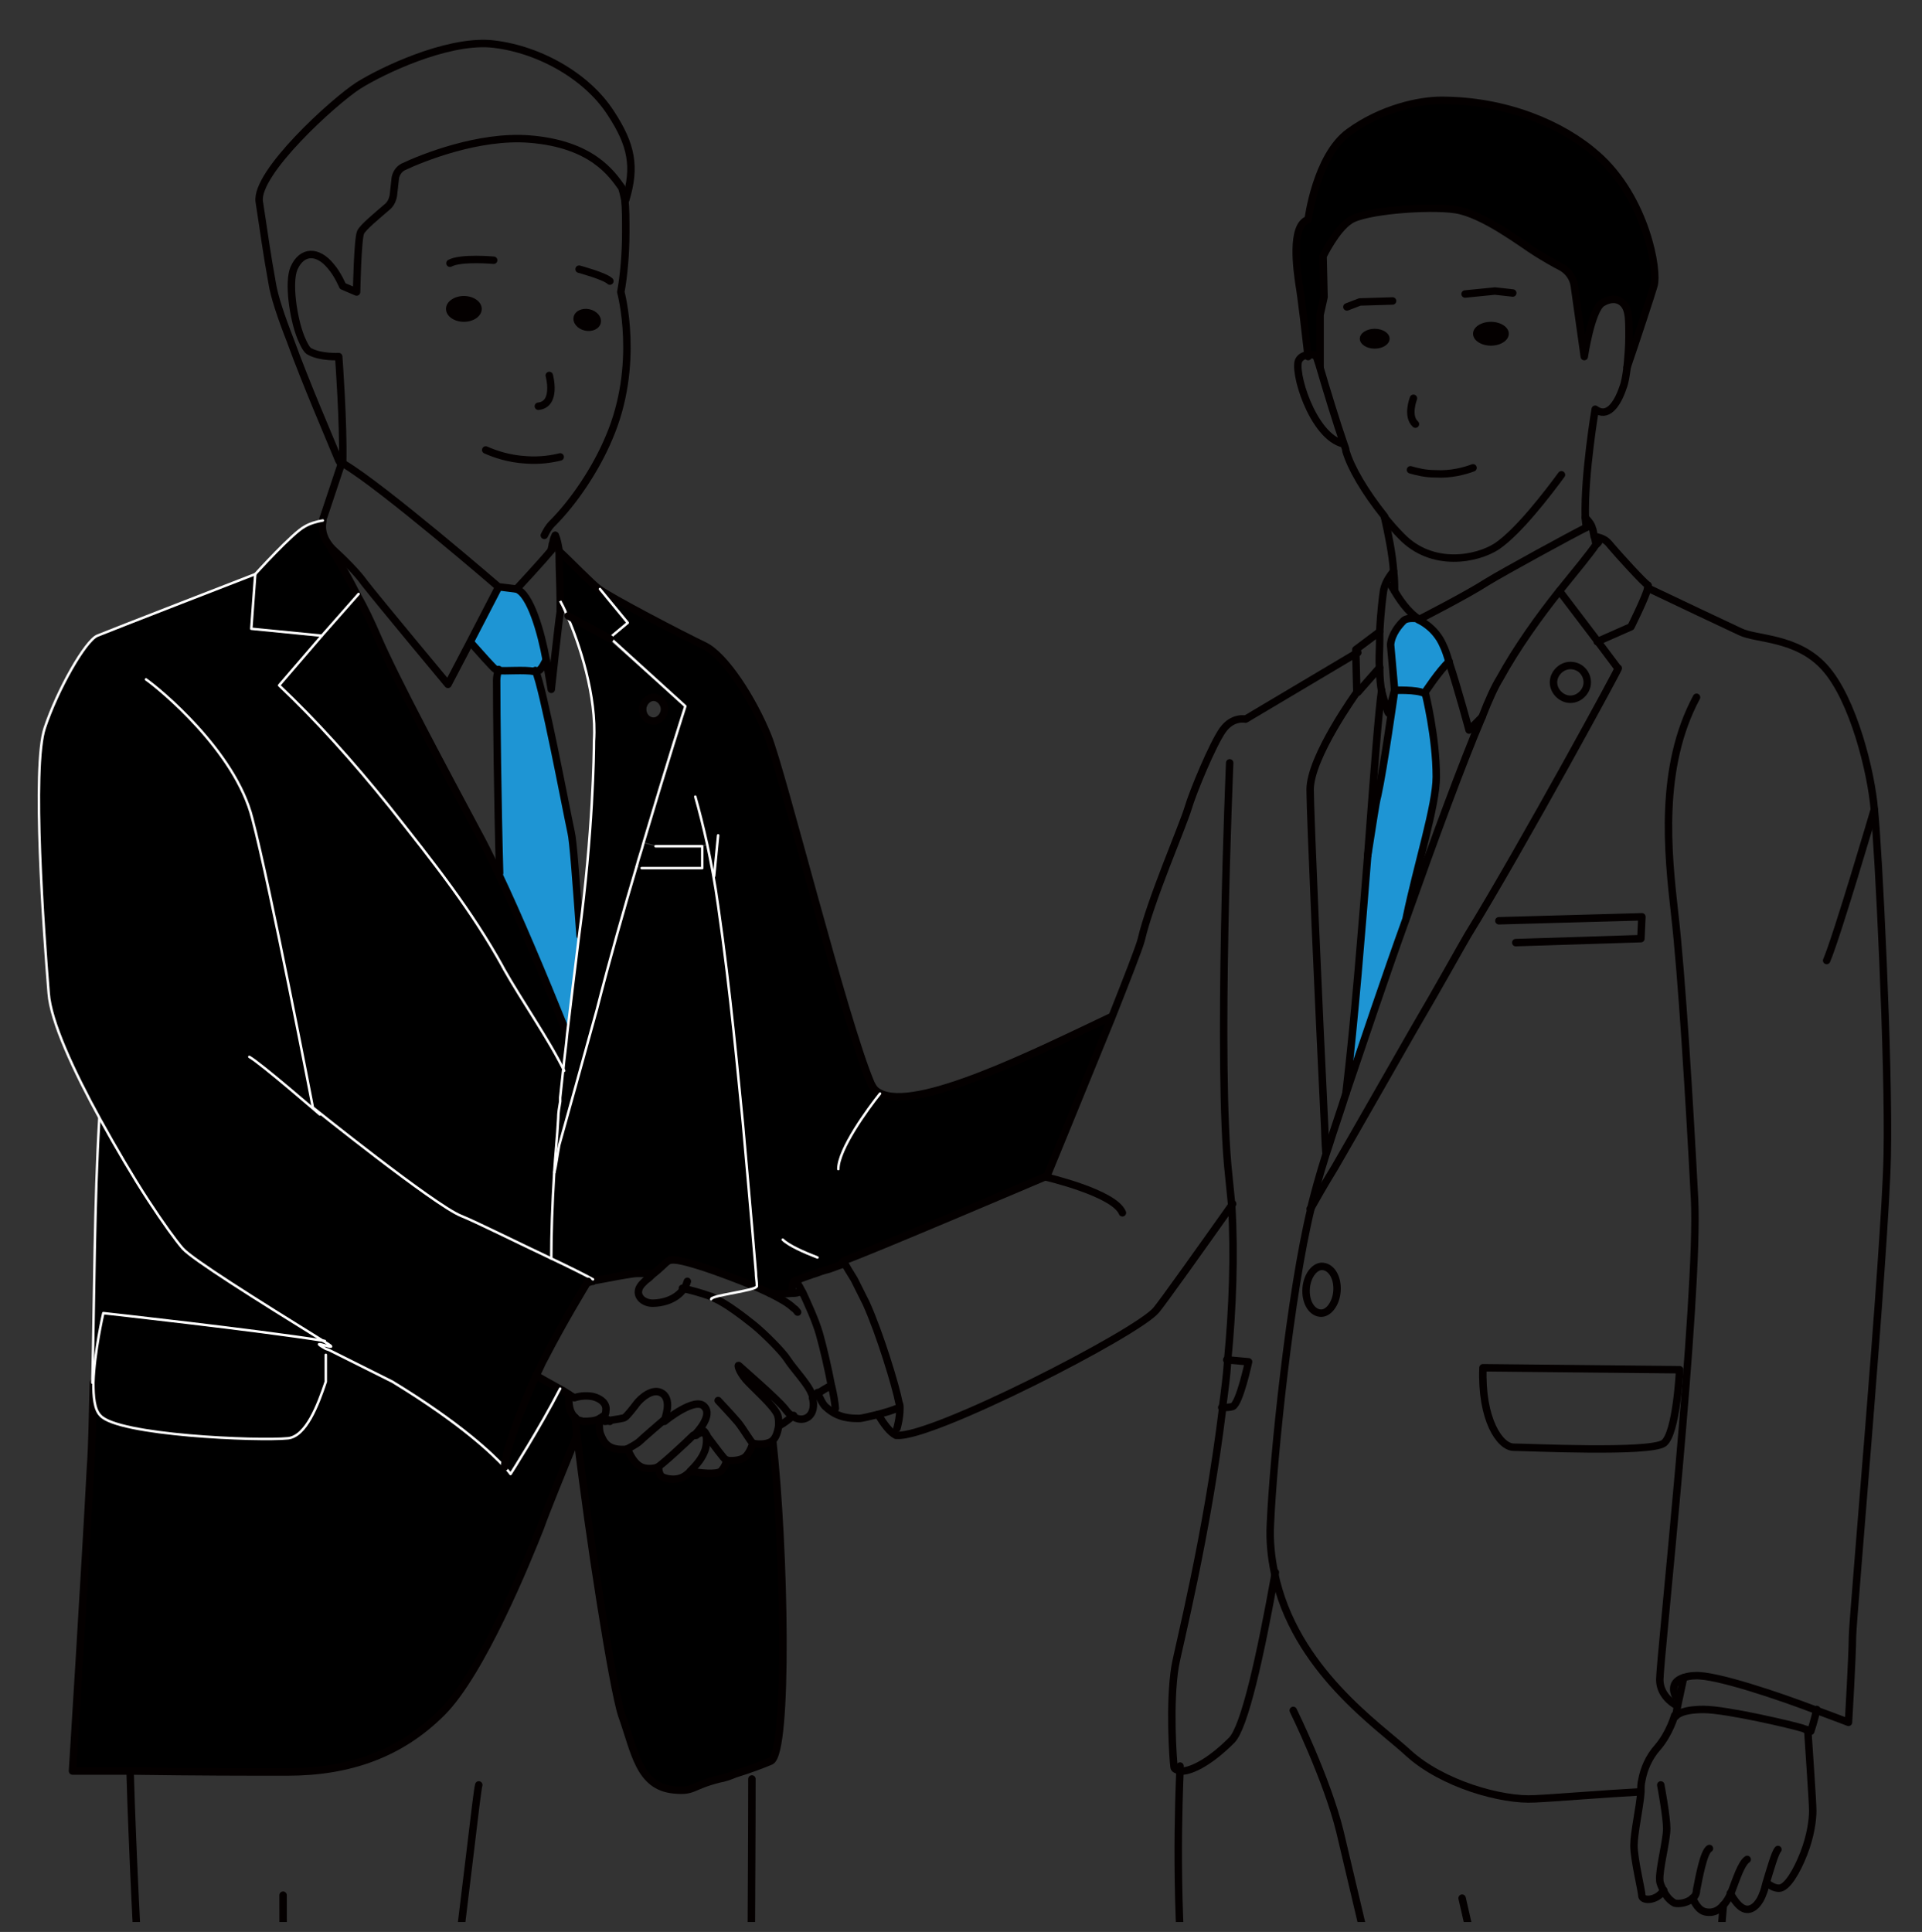 <?xml version="1.0" encoding="utf-8"?>
<!-- Generator: Adobe Illustrator 26.5.1, SVG Export Plug-In . SVG Version: 6.00 Build 0)  -->
<svg version="1.1" id="レイヤー_1" xmlns="http://www.w3.org/2000/svg" xmlns:xlink="http://www.w3.org/1999/xlink" x="0px"
	 y="0px" viewBox="0 0 193.5 194.5" style="enable-background:new 0 0 193.5 194.5;" xml:space="preserve">
<rect x="0" y="0" width="193.5" height="194.5" fill="#333333" stroke="none"/>
<style type="text/css">
	.st0{clip-path:url(#SVGID_00000132794218617890727470000009922219137616050622_);}
	.st1{fill:#1E95D4;}
	.st2{fill:none;stroke:#040000;stroke-width:0.75;stroke-linecap:round;stroke-linejoin:round;stroke-miterlimit:10;}
	.st3{fill:none;stroke:#FFFFFF;stroke-width:0.25;stroke-linecap:round;stroke-linejoin:round;stroke-miterlimit:10;}
	.st4{fill:none;stroke:#FFFFFF;stroke-width:0.25;stroke-miterlimit:10;}
	.st5{fill:#040000;}
</style>
<g>
	<defs>
		<rect id="SVGID_1_" x="2.3" y="3.3" width="190.2" height="190.2"/>
	</defs>
	<clipPath id="SVGID_00000025435822558486234220000003899885751704827536_">
		<use xlink:href="#SVGID_1_"  style="overflow:visible;"/>
	</clipPath>
	<g style="clip-path:url(#SVGID_00000025435822558486234220000003899885751704827536_);">
		<g id="XMLID_00000064320231085272151740000002866789897014720649_">
			<g>
				<path class="st1" d="M141.3,62.5c0.4-0.4,1.5-0.2,1.5-0.2s1.7,0.7,2.5,2.6c0.2,0.4,0.4,1,0.6,1.7c-1,1-2.5,3.2-2.5,3.2
					c-0.9-0.4-3-0.3-3-0.3l0-0.1l-0.4-4.5C140.1,63.8,140.9,62.9,141.3,62.5z"/>
				<path class="st1" d="M140.4,69.6c0,0,2.2-0.1,3,0.3c0,0,1.1,4.3,1.1,8.4c0,2.9-1.9,8.8-3,14.1c-2.2,6.1-4.3,12.4-6.1,17.7
					c0.9-7.6,1.6-16.5,2.2-24c0,0,0,0,0,0c0.5-3.1,0.8-5.3,1-6C139.3,77.4,140.4,69.6,140.4,69.6z"/>
				<path d="M166.6,28.8c-0.1,0.4-2,6-2.7,8.2c0.1-1,0.2-2.2,0.2-3.2c0-1,0-1.8-0.1-2.3c-0.2-1.3-1.3-1.9-2.6-1.1
					c-1.1,0.7-1.8,5.4-1.8,5.4l-1-7.1c-0.1-0.8-0.6-1.5-1.3-1.9c-0.8-0.4-1.8-1-2.6-1.5c-1.3-0.8-5.3-3.9-8.1-4.3
					c-2.7-0.4-9.2,0.1-10.6,1.1c-1.4,0.9-2.7,3.6-2.7,3.6l0.1,4.1l-0.4,1.8l0,5.2c-0.1-0.3-0.2-0.6-0.3-0.9
					c-0.2-0.1-0.5-0.1-0.9-0.1c-0.2-1.7-0.7-6.1-0.9-7.2c-0.2-1.4-0.8-6,0.9-6.6c0,0,0.8-6.4,4.1-8.8c3.3-2.4,7-3.2,9.3-3.2
					c6.5,0,12.2,2.4,15.7,5.5C165.8,19.9,167,27.3,166.6,28.8z"/>
				<path d="M76.2,129.5C76.2,129.5,76.2,129.6,76.2,129.5c-2-0.7-4.1-1.5-5.4-1.9c-2.5-0.8-3.3-0.9-3.7-0.6
					c-0.3,0.2-0.6,0.6-1.5,1.3c-0.4,0-0.8,0-1.1,0c-0.1,0-0.2,0-0.3,0c-0.6,0-2.6,0.4-4.2,0.7c-0.1,0-0.2,0-0.3,0.1
					c-0.7-0.4-2.3-1.2-4.2-2.1c0-2.6,0.1-5.5,0.3-8.8v0c0.2-0.8,0.3-1.7,0.5-2.8c0,0,3.4-12.2,3.8-13.7c1.3-5.1,2.7-10,4-14.4
					l0.5,0.1h6.1v-2.2l0.5-0.1c0.4,1.9,0.8,4,1.1,6.2c1.3,9,2.1,17.1,2.5,22c0.3,3.4,0.8,8.9,1.3,14.9
					C76.1,128.6,76.2,129,76.2,129.5z"/>
				<path d="M70.7,85.2v2.2h-6.1l-0.5-0.1c0.2-0.8,0.5-1.6,0.7-2.4l1.2,0.3H70.7z"/>
				<path d="M88.6,110.1c3.6,2.1,16.1-4.2,23.3-7.6c-2.8,7-6.5,15.9-6.5,15.9s-18.3,7.8-20.4,8.5c-0.1,0-0.2,0.2-0.3,0.4
					c-0.4,0.1-1,0.4-1.8,0.6c-0.4,0.1-0.8,0.3-1.2,0.4c-0.6,0.2-1.1,0.4-1.4,0.5c-0.2,0.1-0.3,0.1-0.3,0.1c-0.2,0-0.4,0.3-0.3,1.3
					c-1.1,0.1-1.8,0-2.2,0c-0.4-0.2-0.9-0.4-1.3-0.6c0,0,0.1-0.1,0.1-0.1c0-0.5-0.1-0.9-0.1-1.4c-0.5-6-1-11.5-1.3-14.9
					c-0.5-4.9-1.2-13-2.5-22C72,89,71.6,86.9,71.2,85l-0.5,0.1H66l-1.2-0.3c2.4-8.1,4.2-13.7,4.2-13.7l-7.6-6.9l1.8-1.5l-2.8-3.4
					c1.2,0.9,8.5,4.7,10.6,5.7c2.1,1,4.9,5.4,6.4,9.1c1.5,3.7,7.7,28.7,10.4,35C87.9,109.6,88.2,109.9,88.6,110.1z"/>
				<path d="M75.9,145.3c0.2,0.1,1.3,0.2,1.9-0.2c1.1,10.8,1.6,31.3-0.2,32.2c-0.7,0.4-2.1,0.9-3.6,1.3c-0.5,0.2-1.1,0.3-1.6,0.5
					c-2.7,0.7-2.5,1.3-4.5,1.1c-3.6-0.3-4-3.9-5.3-7.5c-0.9-2.6-3.2-18-4.5-28.1c-0.1-0.7-0.2-1.3-0.2-1.9c0.1,0.1,0.1,0.1,0.2,0.2
					c0.1,0.1,0.3,0.1,0.6,0.2c0.5,0,1.2,0,1.7-0.3c-0.1,0.6-0.1,1.3,0.1,1.7c0.3,0.7,0.7,1.6,2.7,1.4c0,0,0.4,1.2,1.2,1.7
					c0.8,0.5,1.9,0.1,1.9,0.1s0,0.8,0.4,1c0.4,0.2,1.6,0.5,2.5-0.3c0.1-0.1,0.3-0.2,0.4-0.4c0.8,0.2,2.7,0.4,3.1,0
					c0.4-0.4,0.6-1.1,0.6-1.1c0.3,0.1,1.4,0.1,1.9-0.3C75.7,146.3,75.9,145.3,75.9,145.3z"/>
				<path class="st1" d="M58.4,94.2C58.4,94.2,58.4,94.2,58.4,94.2c-0.4,3.2-0.8,6.5-1.2,9.9c-2.5-6.2-5-12.1-6.9-16.1
					c-0.2-7.1-0.3-16.2-0.3-19.4c0-0.4,0.1-0.8,0.2-1.1c0.7,0.1,2.7-0.1,3.7,0.1c0.8,1.7,3,13.5,3.6,16.3
					C57.7,84.6,58,88.6,58.4,94.2z"/>
				<path d="M69,71.2c0,0-1.8,5.6-4.2,13.7c-0.2,0.8-0.5,1.5-0.7,2.4c-1.3,4.3-2.6,9.3-4,14.4c-0.4,1.4-3.8,13.7-3.8,13.7
					c-0.2,1-0.4,1.9-0.5,2.8c0.1-1.7,0.3-3.5,0.4-5.4c0,0,0,0,0,0c0-0.6,0.1-1.1,0.2-1.7c0-0.1,0-0.3,0-0.4c0.1-0.9,0.2-1.8,0.3-2.8
					v0c0.1-1.2,0.3-2.5,0.4-3.7c0.4-3.4,0.8-6.7,1.2-9.9c0,0,0,0,0,0c1.4-10.3,1.5-18.5,1.5-19.6c0.3-4.5-1.5-9.9-2.7-12.6l4.2,2.3
					L69,71.2z M66.9,71.4c0-0.7-0.5-1.2-1.1-1.2c-0.6,0-1.1,0.6-1.1,1.2c0,0.7,0.5,1.2,1.1,1.2C66.4,72.7,66.9,72.1,66.9,71.4z"/>
				<path d="M57.1,104.1c-0.1,1.2-0.3,2.5-0.4,3.7c-1.5-3.1-4.3-7.1-6.1-10.3c0-0.1-0.1-0.1-0.1-0.2c-3.1-5.6-6.9-10.4-11.4-16.1
					c-3.7-4.6-7.4-8.7-11.1-12.2l4.3-4.9l3.7-4.2c0.7,1.3,1.4,2.7,2,4.1c1.9,4.4,7,13.8,10.1,19.7c0.5,0.9,1.2,2.4,2.1,4.2
					C52.1,91.9,54.7,97.8,57.1,104.1z"/>
				<path d="M56.3,55.6c1.2,1.1,3.2,3.1,4,3.8l2.8,3.4l-1.8,1.5L57.2,62c-0.3-0.8-0.6-1.3-0.7-1.5c0-1.4-0.1-3.2-0.1-4.4
					C56.3,55.9,56.3,55.7,56.3,55.6z"/>
				<path d="M54,138.5c0,0,1.2,0.7,2.3,1.3c-1.9,3.9-5,8.6-5,8.6s-0.2-0.2-0.6-0.7C50.7,146.9,52.2,142.2,54,138.5L54,138.5z"/>
				<path class="st1" d="M55,66.5c-0.3,0.6-0.7,1.1-1.1,1c-1-0.2-3,0-3.7-0.1c-0.1,0-0.2,0-0.2-0.1c-0.2-0.1-1.7-1.8-2.5-2.7
					l2.9-5.6l1.7,0.3C53.5,59.8,54.5,63.7,55,66.5L55,66.5z"/>
				<path d="M33.5,55.3c0.1,0.1,1.2,2,2.6,4.6L32.4,64l-7.1-0.7l0.5-5.6c0,0,3.8-4.2,5-4.8c0.5-0.3,1.2-0.4,1.8-0.6
					C32.3,53.5,32.7,54.5,33.5,55.3C33.5,55.3,33.5,55.3,33.5,55.3z"/>
				<path d="M59.2,129C59.2,129,59.2,129,59.2,129c-0.3,0.4-2.4,4-4.4,7.8c-0.3,0.5-0.5,1.1-0.8,1.6c-1.7,3.7-3.3,8.4-3.2,9.3
					c-1.2-1.3-4.4-4.5-11.3-8.6l-6.4-3.2l-0.3-0.1c-2.3-1.4,2.1,0.6-0.1-0.7c-7.1-4.4-13.3-8.3-14.3-9.4c-0.7-0.8-2-2.6-3.5-4.9
					c-1.5-2.3-3.2-5.2-4.8-8.1c-2.7-4.9-4.9-9.9-5.2-12.7c-0.5-6.1-1.6-22.7-0.3-26.7s4.1-8.8,5.3-9.3c1.2-0.5,15.9-6.2,15.9-6.2
					l-0.5,5.6l7.1,0.7L28.1,69c3.7,3.5,7.4,7.6,11.1,12.2c4.6,5.8,8.3,10.5,11.4,16.1c0,0.1,0.1,0.1,0.1,0.2
					c1.8,3.2,4.6,7.2,6.1,10.3v0c-0.1,0.9-0.2,1.9-0.3,2.8c0,0.1,0,0.3,0,0.4c-0.1,0.6-0.1,1.1-0.2,1.7c0,0,0,0,0,0
					c-0.2,1.8-0.3,3.6-0.4,5.4v0c-0.2,3.2-0.3,6.2-0.3,8.8c1.9,0.9,3.5,1.7,4.2,2.1C59.5,129,59.4,129,59.2,129z"/>
				<path d="M10.4,132.3c0,0,15.4,1.7,22.3,2.8c2.2,1.3-2.2-0.6,0.1,0.7l0.3,0.1l-0.3,0.5l0,2.7c-0.8,2.5-2.1,5.5-3.8,5.7
					c-3,0.3-17.2-0.3-18.9-2.3c-0.5-0.6-0.7-1.9-0.7-3.3C9.4,136.1,10.4,132.3,10.4,132.3z"/>
				<path d="M9.4,139.2c0.1-8.6,0.1-18.2,0.7-26.6c1.6,2.9,3.3,5.8,4.8,8.1c1.5,2.3,2.8,4.1,3.5,4.9c1,1.1,7.2,5,14.3,9.4
					c-6.9-1.1-22.3-2.8-22.3-2.8S9.4,136.1,9.4,139.2L9.4,139.2z"/>
				<path d="M10,142.5c1.7,2,15.9,2.6,18.9,2.3c1.8-0.2,3-3.3,3.8-5.7l0-2.7l0.3-0.5l6.4,3.2c6.9,4.2,10.1,7.3,11.3,8.6
					c0.4,0.4,0.6,0.7,0.6,0.7s3-4.7,5-8.6c0.4,0.2,0.7,0.4,1,0.6c-0.1,0.8,0,1.8,0.6,2.3c0.1,0.6,0.1,1.2,0.2,1.9
					c-1.5,3.7-3.1,7.6-3.7,9.3c-1.3,3.3-5.8,14.6-9.9,18.6c-4,4-9.2,6-15.6,6c-4.3,0-8.8-0.1-15.8-0.1c-3.4,0-5.8,0-5.8,0
					s1.4-20.8,1.8-30.4c0.1-2.7,0.2-5.6,0.3-8.7h0C9.4,140.6,9.5,141.9,10,142.5z"/>
			</g>
			<g>
				<path class="st2" d="M68.7,129.7c0.9,0.2,2,0.5,2.8,0.8c0.1,0,0.3,0.1,0.4,0.2c1.2,0.5,3,1.9,4,2.7c1.1,0.9,2.9,2.7,3.4,3.5
					c0.5,0.8,2.1,2.5,2.4,3.4c0.1,0.1,0.1,0.3,0.1,0.4c0.2,0.8,0.1,1.6-0.5,2c-0.5,0.3-1,0.2-1.5-0.1c-0.3-0.2-0.5-0.4-0.8-0.8
					c-0.8-1-4.4-4.1-4.6-4.3c-0.2-0.2,0,0.6,0.7,1.4c0.7,0.8,2.9,2.7,3.2,3.6c0.1,0.3,0.1,0.7,0.1,1c-0.1,0.7-0.3,1.3-0.7,1.6
					c-0.6,0.4-1.6,0.3-1.9,0.2c-0.2-0.1-1-1.5-1.5-2.1c-0.5-0.6-2-2.2-2-2.2"/>
				<path class="st2" d="M70.9,144.1c0,0,0.1,0.1,0.2,0.3c0,0,0.1,0.1,0.1,0.2c0.6,0.8,1.7,2.3,1.9,2.4c0.3,0.1,1.4,0.1,1.9-0.3
					c0.5-0.4,0.8-1.4,0.8-1.4"/>
				<path class="st2" d="M80.3,132.1c-0.1-0.1-0.2-0.3-0.4-0.4c-0.5-0.5-1.4-1-2.4-1.5c-0.4-0.2-0.9-0.4-1.3-0.6
					c-1.9-0.8-4.1-1.6-5.3-2c-2.5-0.8-3.3-0.9-3.7-0.6c-0.3,0.2-0.6,0.6-1.5,1.3c-0.2,0.2-0.4,0.4-0.7,0.6c-0.1,0.1-0.2,0.2-0.3,0.3
					c-1,1-0.1,2,1,2c0.9,0,2.3-0.3,3.1-1.4c0.2-0.2,0.3-0.5,0.4-0.8"/>
				<path class="st2" d="M57.3,140.4c-0.1,0.8,0,1.8,0.6,2.3c0.1,0.1,0.1,0.1,0.2,0.2c0.1,0.1,0.3,0.1,0.6,0.2c0.5,0,1.2,0,1.7-0.3
					c0.1-0.1,0.2-0.1,0.3-0.2c0.2-0.1,0.3-0.3,0.3-0.6c0.1-0.7-0.5-1.2-1.3-1.4c-0.5-0.1-1.2-0.1-1.8,0.1c0,0-0.1,0-0.1,0"/>
				<path class="st2" d="M66.9,143C66.9,143,66.9,143,66.9,143c0-0.1,0.8-2-0.2-2.7c-1-0.7-2.3,0.6-2.6,1c-0.3,0.4-1,1.3-1.2,1.4
					c-0.1,0.1-0.9,0.2-1.5,0.3c-0.3,0.1-0.5,0.1-0.5,0.1"/>
				<path class="st2" d="M69.9,144.5c0.3-0.3,1.9-2,1-2.9c-0.9-1-3.9,1.4-4,1.5"/>
				<path class="st2" d="M69.9,144.5C69.9,144.5,69.9,144.5,69.9,144.5L69.9,144.5L69.9,144.5"/>
				<path class="st2" d="M69.9,144.5C69.9,144.5,69.9,144.5,69.9,144.5"/>
				<path class="st2" d="M60.4,142.8c-0.1,0.6-0.1,1.3,0.1,1.7c0.3,0.7,0.7,1.6,2.7,1.4c0,0,0.4,1.2,1.2,1.7
					c0.8,0.5,1.9,0.1,1.9,0.1s0,0.8,0.4,1c0.4,0.2,1.6,0.5,2.5-0.3c0.1-0.1,0.3-0.2,0.4-0.4c0.7-0.7,1.1-1.3,1.3-1.8
					c0.2-0.4,0.3-1.2,0.2-1.6c0-0.1,0-0.2-0.1-0.2c0-0.1-0.1-0.1-0.1-0.1c-0.3-0.2-0.7,0.1-0.8,0.2"/>
				<path class="st2" d="M63.1,145.9c0,0,1-0.5,1.3-0.8c0.3-0.3,2.4-2.1,2.4-2.1"/>
				<path class="st2" d="M66.2,147.7c0.3-0.1,2.9-2.5,3.6-3.2"/>
				<path class="st2" d="M77.5,130.2c0.4,0,1.2,0.1,2.2,0c0.2,0,0.5,0,0.7-0.1c0.1,0,0.2,0,0.3,0"/>
				<path class="st2" d="M78.5,143.5c0.4-0.2,0.9-0.6,1.4-1"/>
				<path class="st2" d="M83.7,139.5c-0.5,0.2-0.9,0.5-1.4,0.8c-0.1,0.1-0.1,0.1-0.2,0.2c-0.1,0.1-0.2,0.1-0.3,0.2"/>
				<path class="st2" d="M139.4,52.1c0.5,0.6,1.1,1.3,1.7,1.9c3.1,3.2,7.6,2.3,9.6,1c2.2-1.5,5.1-5.3,6.5-7.2"/>
				<path class="st2" d="M135.3,44.7c-3.2-0.7-5.2-7.6-4.5-8.5c0.2-0.3,0.5-0.4,0.8-0.5c0.3,0,0.6,0,0.9,0.1
					c0.1,0.3,0.2,0.6,0.3,0.9C133.5,39.1,134.6,42.7,135.3,44.7c0.1,0.3,0.2,0.5,0.2,0.7c0.5,1.7,1.9,4.1,3.9,6.6"/>
				<path class="st2" d="M159.7,53.1c0-0.3-0.1-0.7-0.1-1.1c-0.1-4.3,1-10.8,1-10.8c1.2,0.9,2.2-0.4,2.8-2.2
					c0.2-0.5,0.3-1.2,0.4-1.9c0.1-1,0.2-2.2,0.2-3.2c0-1,0-1.8-0.1-2.3c-0.2-1.3-1.3-1.9-2.6-1.1c-1.1,0.7-1.8,5.4-1.8,5.4l-1-7.1
					c-0.1-0.8-0.6-1.5-1.3-1.9c-0.8-0.4-1.8-1-2.6-1.5c-1.3-0.8-5.3-3.9-8.1-4.3c-2.7-0.4-9.2,0.1-10.6,1.1
					c-1.4,0.9-2.7,3.6-2.7,3.6l0.1,4.1l-0.4,1.8l0,5.2"/>
				<path class="st2" d="M163.8,37c0.8-2.3,2.6-7.8,2.7-8.2c0.5-1.5-0.8-8.9-5.7-13.2c-3.5-3.1-9.2-5.5-15.7-5.5
					c-2.2,0-6,0.8-9.3,3.2c-3.3,2.4-4.1,8.8-4.1,8.8c-1.8,0.6-1.1,5.2-0.9,6.6c0.2,1.1,0.7,5.4,0.9,7.2"/>
				<path class="st2" d="M140.4,59.5c0-0.6,0-1.2-0.1-2c-0.1-1.6-0.5-3.6-0.9-5.4v0"/>
				<path class="st2" d="M140.3,57.5c-0.3,0.4-0.8,1-1,1.9c-0.1,0.6-0.3,2.3-0.4,4.2c0,0.3,0,0.6,0,0.9c0,1-0.1,2,0,2.8
					c0,1,0.1,1.8,0.2,2.3c0,0,0,0,0,0c0.2,0.8,0.4,1.4,0.5,1.7c0.1,0.4,0.2,0.5,0.2,0.5l0.6-2.3"/>
				<path class="st2" d="M140.1,59c0,0,0.1,0.2,0.3,0.5c0,0,0,0,0,0c0.4,0.7,1.3,2.1,2.4,2.8c0,0-1.1-0.2-1.5,0.2
					c-0.4,0.4-1.2,1.3-1.3,2.4l0.4,4.5l0,0.1c0,0,2.2-0.1,3,0.3c0,0,1.5-2.3,2.5-3.2"/>
				<path class="st2" d="M160,52.9c0,0-0.1,0.1-0.3,0.2c-1.6,0.8-8.2,4.4-10,5.5c-2,1.3-6.9,3.8-6.9,3.8s1.7,0.7,2.5,2.6
					c0.2,0.4,0.4,1,0.6,1.7c0.9,2.7,2,6.8,2,6.8l1.3-1.3"/>
				<path class="st2" d="M160.7,54.8c-0.1-0.3-0.1-0.6-0.2-0.8c-0.1-0.4-0.1-0.7-0.2-0.8c0-0.4-0.7-1.1-0.7-1.1"/>
				<path class="st2" d="M137.7,86.1c0.5-3.1,0.8-5.3,1-6c0.6-2.7,1.7-10.5,1.7-10.5"/>
				<path class="st2" d="M141.6,92.3c1.1-5.3,3-11.2,3-14.1c0-4-1.1-8.4-1.1-8.4"/>
				<path class="st2" d="M84.7,127.3c0.1-0.1,0.2-0.4,0.3-0.4c2.1-0.7,20.4-8.5,20.4-8.5s3.7-9,6.5-15.9c1.5-3.8,2.8-7.1,3-7.9
					c0.9-3.9,4.2-11.5,4.7-13.2c0.5-1.7,2.5-6.5,3.5-7.9c1-1.4,2.3-1.1,2.3-1.1l11.1-6.6l0.2-0.1"/>
				<path class="st2" d="M88.4,142.4c0.6,1,1.2,1.8,1.8,2.1c0,0,0,0,0.1,0c3.5,0.3,24.2-10.3,26.1-12.6c0.6-0.7,4.8-6.6,7.7-10.7"/>
				<path class="st2" d="M123.8,76.8c0,0-1.3,30.7-0.1,41.5c0.1,1,0.2,2,0.3,3v0c0.3,5,0.1,10.4-0.4,15.6c0,0,0,0.1,0,0.1
					c-0.1,1.5-0.3,3-0.5,4.5c0,0.1,0,0.1,0,0.2c-1.6,13.1-4.5,24.3-4.8,26.1c-0.6,3.7-0.2,9.4-0.1,10.1c0,0.2,0.3,0.3,0.6,0.4
					c0.9,0.1,2.8-0.7,5.2-3.1c1.3-1.3,2.9-8.5,4.4-16.9"/>
				<path class="st2" d="M135.5,110.1c0.9-7.6,1.6-16.5,2.2-24c0,0,0,0,0,0c0.6-8,1.1-14.6,1.4-16.6"/>
				<path class="st2" d="M161,54.4c0,0.1-0.1,0.3-0.3,0.4c-0.6,0.9-2,2.6-3.7,4.7c-2,2.5-4.3,5.7-6,8.8c-0.5,0.8-1.1,2.1-1.8,3.9
					c-2,4.7-4.8,12.3-7.6,20.2c-2.2,6.1-4.3,12.4-6.1,17.7c-0.6,1.9-1.2,3.6-1.7,5.2c0,0,0,0,0,0c-0.1,0.3-0.2,0.6-0.3,0.9
					c-0.7,2.2-1.2,4.1-1.5,5.3c0,0.1,0,0.2-0.1,0.2"/>
				<path class="st2" d="M132,121.6c-2.1,8.6-3.8,25-4.1,31.8c-0.1,1.8,0.1,3.4,0.4,4.9c2,9.8,10.6,15.5,13.5,18.2
					c3.4,3.1,9.4,4.8,12.7,4.6c2.2-0.1,6.9-0.5,10.6-0.7"/>
				<path class="st2" d="M160.8,64.6l3.4-1.5c0,0,1.5-3,1.7-3.9c0-0.2,0.1-0.2,0-0.3c-0.3-0.1-3.1-3.2-3.6-3.8
					c-0.5-0.6-0.7-0.9-1.8-1.1"/>
				<path class="st2" d="M132,121.6c0.5-0.9,1.3-2.3,2.4-4.1c2.2-3.8,5.2-9.1,7.9-13.8c2.7-4.6,4.9-8.6,5.5-9.6
					c5.3-8.6,15.7-27.7,15.1-26.8l-2.1-2.8l-3.8-5"/>
				<path class="st2" d="M138.9,63.6l-2.4,1.8l0,0.4l0.1,3.9c0,0-4.7,6.5-4.7,9.8c0,2.4,0.9,22.7,1.4,32.7c0.1,1.6,0.1,3,0.2,3.9"/>
				<path class="st2" d="M168.7,170.8c0,0-0.8-1.4,0.8-1.9c0.3-0.1,0.7-0.2,1.2-0.2c2-0.1,8.3,2,12.2,3.5c1.9,0.7,3.2,1.2,3.2,1.2
					s0.4-6.9,0.4-8.6c0-1.7,3.3-39,3.5-48.4c0.2-9.4-0.9-31.2-1.3-34.9c-0.3-3.7-2.1-11.1-5-14.3c-2.8-3.1-6.9-2.8-8.5-3.6
					c-1.3-0.6-7-3.3-9.3-4.4"/>
				<path class="st2" d="M170.8,70.2c-3.8,7.1-2.9,15.6-2.2,21.8c0.7,6,1.5,19.1,2,28.7c0.5,9.6-3.5,46.4-3.5,48.4
					c0,1.4,1.1,2.3,1.7,2.6"/>
				<polyline class="st2" points="152.6,94.9 165.2,94.5 165.3,92.3 150.9,92.7 				"/>
				<path class="st2" d="M152.4,145.7c1.4,0,13.7,0.6,15.1-0.4c1.3-1,1.6-7.4,1.6-7.4l-19.8-0.2C149.1,142.9,151,145.7,152.4,145.7z
					"/>
				<path class="st2" d="M123,141.7c0.4,0,0.8,0,1.1-0.1c0.7-0.3,1.6-4.5,1.6-4.5l-2.2-0.2"/>
				<path class="st2" d="M133.2,127.5c-0.8-0.1-1.6,0.9-1.7,2.2c-0.1,1.3,0.5,2.4,1.4,2.5c0.8,0.1,1.6-0.9,1.7-2.2
					C134.7,128.7,134.1,127.6,133.2,127.5z"/>
				<path class="st2" d="M130.3,309.5c0.7,0.1,1.4,0.2,2,0.3c2.2,0.1,5.2,0.2,7.7,0.3c1.7,0.1,3,0.1,3.7,0.2c0.2,0,0.4,0,0.4,0
					s0.5-12.2,0.5-16.7c0-4.5,2.4-41.9,2.6-49.2c0-2.1,0.2-4.9,0.4-7.9"/>
				<path class="st2" d="M118.8,177.8c0,0,0,0.1,0,0.4c-0.1,2.4-0.6,14.2,0.7,25.1c1.4,12.2,6.3,45.1,6.4,51.1
					c0.2,5.9-0.5,16.4-0.5,19.8c0,3.4,0.8,13.8,0.3,16.5c-0.5,2.7-4.2,15.4-4.2,15.4s0.4,0.2,1.2,0.6c1.6,0.8,4.8,2.1,7.6,2.7"/>
				<path class="st2" d="M130.2,172.2c0,0,3.4,6.9,4.7,12.2c1.2,5.1,10.3,43.6,12.6,52c0.1,0.4,0.2,0.7,0.3,1
					c1.6,5.6,3.7,33.1,4.8,37.1c1.1,4-0.8,13.7,0.6,17.5c1.4,3.9,2.6,8.8,2.3,11.6c-0.3,2.7-0.8,10.1-0.8,10.1s0.1,0,0.3,0
					c1,0.1,3.8,0.5,5.3,1.6c1.7,1.2,8.2,2.8,9.1,3c0.1,0,0.1,0,0.1,0s5.5-15.9,5.5-22.3s-2.7-45.5-4.2-52.7
					c-1.2-6.2,1.7-39.3,2.7-51.5"/>
				<path class="st2" d="M160.7,310.6c0,0,0-36.8-0.2-43.7"/>
				<path class="st2" d="M147.2,191.1c1.4,6.3,10.2,43.4,10.2,43.4"/>
				<path class="st2" d="M134.5,277.9c5-6.2,9.8-27.4,9.8-27.4"/>
				<path class="st2" d="M122.7,306.8c-1.7,1.6-9.7,8.6-12.1,9.7c-2.8,1.3-10.8,1.8-13.7,3.1c-2.1,0.9-3,2.4-3.4,3.2c0,0,0,0,0,0
					c-0.1,0.3,0,0.6,0.3,0.7c1.2,0.6,4.8,2.3,7.4,2.8c3.2,0.5,11.4,1.2,15.2,0.2c3.8-1,8.9-3.1,12-3.4c3-0.3,14.8-1.3,15.5-1.4
					c0.7-0.1,1.9-8.7-0.2-11.4"/>
				<path class="st2" d="M130.3,309.5L130.3,309.5c0.9,0.8,2.3,1.7,4,1.9c2.4,0.3,4.6-0.7,5.7-1.4"/>
				<path class="st2" d="M93.5,322.8c-0.3,0.1-0.8,0.4-1,0.8c-0.4,0.8,0.3,1.2,1.3,1.9c1,0.7,4.2,2.3,8,2.9
					c3.7,0.6,11.1,0.8,15.5-0.4c4.3-1.2,9.2-2.4,10.8-2.4l0.1,1.8c0,0,11.6-0.4,14-0.6c2.4-0.2,2.1-1.5,2.1-1.5l-0.5-3.7"/>
				<path class="st2" d="M155,313.8c-0.4,0.9-1.6,3.3-2.2,5.4c-0.8,2.5-3.4,6.9-4.4,9.8c-0.6,1.7-1,3.1-1,4.3c0,0.8,0.3,1.5,1,2
					c1.6,1.1,4.9,1.7,7.3,1.2c2.3-0.5,9.8-2.4,10.6-3.6c0.4-0.5,0.6-1.2,0.8-1.8c0-0.2,0.1-0.3,0.1-0.5c0.2-0.7,0.4-1.5,0.8-2
					c0.6-0.9,1.1-1.2,1.3-2c0.1-0.2,0.1-0.5,0.2-0.8c0.1-1.2,0.4-5.6,0-7.5"/>
				<path class="st2" d="M167.1,330.6c0.5,0,1.2,0,1.7-0.2c0.7-0.3,0.8-0.7,0.8-0.7v-2.5l-0.4-0.6"/>
				<path class="st2" d="M147.3,333.3c-0.1,0.1-0.8,1.6-0.8,2.7c0,1.1,1.5,2.6,5.5,2.8c4,0.2,11.8-0.7,14.9-3.1c0,0,1-1.5,0.9-2.5
					c0-0.6-0.5-1.5-0.9-2"/>
				<path class="st2" d="M90.3,143.8c0,0,0.3-1,0.3-2c0-0.2,0-0.4-0.1-0.6c-0.3-1.6-1.9-6.9-3.3-10c-0.5-1-0.9-1.8-1.2-2.4
					c-0.5-0.8-0.8-1.3-0.9-1.5c-0.1-0.1-0.1-0.1-0.1-0.1s-0.1,0-0.2,0.1c-0.4,0.1-1,0.4-1.8,0.6c-0.4,0.1-0.8,0.3-1.2,0.4
					c-0.6,0.2-1.1,0.4-1.4,0.5c-0.2,0.1-0.3,0.1-0.3,0.1c-0.2,0-0.4,0.3-0.3,1.3"/>
				<path class="st2" d="M82.3,140.2c0.3,0.7,0.6,1.3,0.9,1.5c1.2,1.1,2.5,1.1,3.3,1.1c0.3,0,1-0.2,1.9-0.4c0.7-0.2,1.5-0.4,2.1-0.7
					"/>
				<path class="st2" d="M84.1,141.8c0-0.3-0.2-1.6-0.4-2.3c-0.3-1.6-0.8-3.8-1.2-5.2c-0.4-1.4-1.2-3.1-1.7-4.2
					c-0.2-0.3-0.3-0.6-0.4-0.7v0c0-0.1-0.1-0.1-0.1-0.1"/>
				<path class="st2" d="M181.9,174.2c0.4,0.1,0.4,0.1,0.4,0.1s0.4-1.2,0.6-2.2"/>
				<path class="st2" d="M169.5,168.9l-0.6,2.8l-0.2,1.1c0,0,0.4-0.7,2.8-0.7c2.3,0,9.1,1.6,10,1.9c0.2,0.1,0.4,0.1,0.5,0.2"/>
				<path class="st2" d="M168.6,172.7c0,0-0.5,1.8-1.7,3.2c-0.9,1-1.4,2.2-1.6,3.3c-0.1,0.4-0.1,0.7-0.1,1.1c0,0,0,0.1,0,0.1
					c-0.1,1.5-0.7,4.1-0.7,5.4c0,1.4,0.8,4.6,0.8,5.1c0.1,0.5,1.5,0.5,2.2-0.6"/>
				<path class="st2" d="M167.2,179.7c0,0,0.6,3.2,0.6,4.4c0,1.2-0.8,4.2-0.7,5.2c0,0.3,0.2,0.7,0.4,1.1c0.3,0.6,0.7,1,1.1,1.2
					c0.4,0.1,1.2,0,1.7-0.4c0.3-0.2,0.5-0.5,0.5-0.9c0.2-1,0.7-3.9,1.3-4.2"/>
				<path class="st2" d="M170.4,191.1c0.2,0.4,0.6,1.3,1.4,1.4c0.6,0.1,1.2-0.1,1.7-0.7c0.3-0.3,0.6-0.8,0.8-1.3
					c0.5-1.3,1-2.9,1.6-3.3"/>
				<path class="st2" d="M174.2,190.6c0,0,0.7,1.4,1.5,1.6c0.8,0.2,1.5-0.7,1.8-1.6c0.1-0.2,0.2-0.6,0.3-1c0.4-1.3,0.9-3.1,1.2-3.4"
					/>
				<path class="st2" d="M177.9,189.6c0.3,0.2,0.7,0.5,1.2,0.5c0.8,0,1.8-1.7,2.5-3.5c0.7-1.8,0.9-3.4,0.9-4.3
					c0-0.9-0.4-6.4-0.5-8.1v0"/>
				<path class="st2" d="M158.1,67c-0.9,0-1.7,0.8-1.7,1.7c0,0.9,0.8,1.7,1.7,1.7c0.9,0,1.7-0.8,1.7-1.7
					C159.8,67.8,159.1,67,158.1,67z"/>
				<path class="st2" d="M183.9,96.7c1-2.3,4.8-15.2,4.8-15.2"/>
				<path class="st2" d="M69.5,148.1c0.8,0.2,2.7,0.4,3.1,0c0.4-0.4,0.6-1.1,0.6-1.1"/>
				<path class="st2" d="M60.7,142.6c0.2,0.2,0.5,0.3,0.7,0.5"/>
				<path class="st2" d="M57.8,140.7c-0.1,0-0.1-0.1-0.2-0.1c-0.1-0.1-0.2-0.1-0.3-0.2c-0.3-0.2-0.6-0.4-1-0.6
					c-1.1-0.6-2.3-1.3-2.3-1.3"/>
				<path class="st2" d="M65.6,128.2c-0.4,0-0.8,0-1.1,0c-0.1,0-0.2,0-0.3,0c-0.6,0-2.6,0.4-4.2,0.7c-0.1,0-0.2,0-0.3,0.1
					c-0.2,0-0.3,0.1-0.5,0.1"/>
				<path class="st2" d="M113,122.1c-0.8-2-7.7-3.6-7.7-3.6"/>
				<path class="st2" d="M54.8,53.9c0.2-0.4,0.4-0.8,0.8-1.2c2.2-2.2,4.4-5.5,5.7-8.6c3.2-7.4,1.2-14.7,1.2-14.7
					c0.3-1.6,0.5-3.9,0.5-6c0-1.3,0-2.5-0.1-3.3c-0.1-0.5-0.2-0.9-0.3-1.2c-1-1.4-3-4.4-9.3-4.9c-5.1-0.4-10.8,1.9-12.7,2.8
					c-0.4,0.2-0.7,0.6-0.8,1.1l-0.2,1.8c-0.1,0.5-0.3,0.9-0.7,1.2c-0.8,0.7-2.4,2-2.6,2.5c-0.3,0.7-0.4,6-0.4,6l-1.4-0.6
					c0,0-0.5-1.2-1.2-2c-1.3-1.6-2.9-1.6-3.7,0.2C29,28.4,29.5,32,30.3,34c0.3,0.7,0.6,1.3,0.9,1.4c1.1,0.6,2.9,0.5,2.9,0.5
					s0.5,6.8,0.4,10.7c0,0,0,0,0,0.1v0"/>
				<path class="st2" d="M55.9,53.9c0,0.1-0.1,0.2-0.1,0.2c-0.1,0.2-0.1,0.5-0.2,0.7c0,0.2-0.1,0.4-0.1,0.6"/>
				<path class="st2" d="M63,20.1c1-3.3,0.6-5.5-1.5-8.7c-2.5-3.9-7.6-6.6-12.2-7c-4.5-0.3-10.8,2.7-13.2,4.2
					c-2.5,1.6-10.4,8.8-10,11.7c0.5,3.2,0.7,4.9,1.3,8.2c0.2,1.3,0.9,3.4,1.8,5.7c1.6,4.4,3.9,9.7,4.8,11.9c0.1,0.2,0.1,0.3,0.2,0.4
					"/>
				<path class="st2" d="M33.5,55.3c1.1,1,2.5,2.4,3.2,3.4c1.4,1.8,8.4,10.2,8.4,10.2l2.2-4.2l2.9-5.6c0,0-11.7-10.1-15.6-12.4
					c0,0,0,0,0,0v0c-0.1,0-0.1,0-0.2,0c-0.1,0-0.1,0-0.1,0.1c0,0,0,0,0,0.1l-1.7,5.1c-0.1,0.2-0.1,0.3-0.1,0.5
					C32.3,53.5,32.7,54.5,33.5,55.3"/>
				<path class="st2" d="M56.3,55.5c-0.1-0.6-0.2-1.2-0.4-1.6"/>
				<path class="st2" d="M55,66.5c0.3,1.7,0.5,2.9,0.5,2.9s0.7-6.5,0.9-7.8c0-0.3,0-0.7,0-1.1c0-1.4-0.1-3.2-0.1-4.4
					c0-0.2,0-0.4,0-0.6"/>
				<path class="st2" d="M55.8,55C55.8,55,55.8,55,55.8,55c-0.1,0.1-0.2,0.2-0.3,0.4v0c-0.9,1.1-3.5,3.9-3.5,3.9
					c1.4,0.5,2.5,4.4,3,7.2"/>
				<line class="st2" x1="50.4" y1="59.1" x2="52" y2="59.3"/>
				<path class="st2" d="M47.4,64.7c0.8,0.9,2.3,2.6,2.5,2.7c0,0,0.1,0,0.2,0.1c0.7,0.1,2.7-0.1,3.7,0.1c0.5,0.1,0.8-0.4,1.1-1v0"/>
				<path class="st3" d="M32.5,52.4c-0.6,0.1-1.3,0.3-1.8,0.6c-1.2,0.6-5,4.8-5,4.8s-14.7,5.7-15.9,6.2c-1.2,0.5-4,5.4-5.3,9.3
					S4.4,93.9,4.9,100c0.2,2.8,2.5,7.8,5.2,12.7c1.6,2.9,3.3,5.8,4.8,8.1c1.5,2.3,2.8,4.1,3.5,4.9c1,1.1,7.2,5,14.3,9.4
					c2.2,1.3-2.2-0.6,0.1,0.7l0.3,0.1l6.4,3.2c6.9,4.2,10.1,7.3,11.3,8.6c0.4,0.4,0.6,0.7,0.6,0.7s3-4.7,5-8.6"/>
				<path class="st3" d="M14.7,68.4c1.3,0.9,9,7.2,10.7,14c1.8,6.8,6.1,29.1,6.1,29.1s12.2,9.8,14.9,10.9c1.5,0.6,5.7,2.7,9.1,4.3
					c1.9,0.9,3.5,1.7,4.2,2.1"/>
				<path class="st3" d="M50.8,147.7c0,0,0,0.1,0,0.1"/>
				<path class="st2" d="M59.2,129C59.2,129,59.2,129,59.2,129C59.2,129,59.2,129,59.2,129c-0.3,0.5-2.5,4.1-4.4,7.8
					c-0.3,0.5-0.5,1.1-0.8,1.6c-1.7,3.7-3.3,8.4-3.2,9.3"/>
				<path class="st2" d="M50.2,67.4c-0.1,0.3-0.2,0.7-0.2,1.1c0,3.3,0.1,12.3,0.3,19.4"/>
				<path class="st2" d="M58.4,94.2c-0.4-5.5-0.7-9.6-0.9-10.4c-0.6-2.8-2.8-14.5-3.6-16.3"/>
				<path class="st2" d="M57.1,104.1c-2.5-6.2-5-12.1-6.9-16.1c-0.9-1.9-1.6-3.3-2.1-4.2c-3.2-6-8.2-15.3-10.1-19.7
					c-0.6-1.4-1.3-2.9-2-4.1c-1.3-2.6-2.5-4.5-2.6-4.6c0,0,0,0,0,0"/>
				<path class="st2" d="M56.3,55.5C56.3,55.5,56.3,55.5,56.3,55.5c1.2,1.1,3.2,3.2,4,3.8c1.2,0.9,8.5,4.7,10.6,5.7
					c2.1,1,4.9,5.4,6.4,9.1c1.5,3.7,7.7,28.7,10.4,35c0.2,0.4,0.4,0.7,0.8,0.9c3.6,2.1,16.1-4.2,23.3-7.6"/>
				<path class="st3" d="M71.6,130.8c0-0.1,0.1-0.1,0.3-0.2c0.9-0.3,3.8-0.7,4.2-1c0,0,0.1-0.1,0.1-0.1c0-0.5-0.1-0.9-0.1-1.4
					c-0.5-6-1-11.5-1.3-14.9c-0.5-4.9-1.2-13-2.5-22C72,89,71.6,86.9,71.2,85c-0.4-1.8-0.8-3.4-1.2-4.8"/>
				<path class="st4" d="M56.7,107.8c0.1-1.2,0.3-2.5,0.4-3.7c0.4-3.4,0.8-6.7,1.2-9.9c0,0,0,0,0,0c1.4-10.3,1.5-18.5,1.5-19.6
					c0.3-4.5-1.5-9.9-2.7-12.6c-0.3-0.8-0.6-1.3-0.7-1.5"/>
				<path class="st4" d="M55.8,118c0.1-1.7,0.3-3.5,0.4-5.4c0,0,0,0,0,0c0-0.6,0.1-1.1,0.2-1.7c0-0.1,0-0.3,0-0.4
					c0.1-0.9,0.2-1.8,0.3-2.8"/>
				<path class="st4" d="M55.5,126.8c0-2.6,0.1-5.5,0.3-8.8"/>
				<path class="st2" d="M9.4,139.2c-0.1,3.1-0.1,6-0.3,8.7c-0.5,9.6-1.8,30.4-1.8,30.4s2.4,0,5.8,0c7,0.1,11.5,0.1,15.8,0.1
					c6.4,0,11.5-1.9,15.6-6c4-4,8.6-15.3,9.9-18.6c0.6-1.7,2.2-5.6,3.7-9.3"/>
				<path class="st3" d="M10,112.6c-0.5,8.4-0.5,18-0.7,26.6"/>
				<path class="st2" d="M57.9,142.7c0.1,0.6,0.1,1.2,0.2,1.9c1.2,10.1,3.6,25.4,4.5,28.1c1.3,3.6,1.7,7.2,5.3,7.5
					c2,0.2,1.7-0.4,4.5-1.1c0.6-0.1,1.1-0.3,1.6-0.5c1.6-0.5,2.9-1,3.6-1.3c1.8-0.9,1.4-21.4,0.2-32.2"/>
				<path class="st2" d="M24.9,312.5c0-0.2,0-0.3,0-0.5c0.1-0.5,0.5-1,1.6-1.6c2.1-1.1,6.9-1.3,9.6-1.2c0.7,0,1.3,0.1,1.7,0.2
					c1,0.2-0.5,0.2-2,0.2c-1.4,0-2.9,0-2.1,0.2c0.8,0.2,1.3,0.4,1.3,0.4s0.3-0.2,0.7-0.6c0.1-0.1,0.2-0.2,0.4-0.4
					c1-1,2.4-2.8,2.4-4.9c0-3.2-0.7-11,0.1-14.1c0.2-0.8-0.7-10.2-0.7-10.2c-1.1-5.5-0.9-9.1-0.6-13.4c0.3-4.4,2.7-18.9,2.7-24.8
					c0-2.9,1.9-15.9,3.8-28.4c0.6-3.6,1.2-8,1.7-12.3c1.4-10.4,2.5-20.8,2.7-21.4"/>
				<path class="st2" d="M24.9,312.5c0.1,0.3,0.2,0.5,0.2,0.5S24.9,312.8,24.9,312.5z"/>
				<path class="st2" d="M24.9,312.5C24.9,312.5,24.9,312.5,24.9,312.5"/>
				<path class="st2" d="M13.1,178.4c0.4,14.1,2.1,43.3,2.9,51.6c1,10.1,1.4,23.2,1.2,27.8c-0.2,6,1.6,25.9,2.4,29.5
					c0.8,3.6,2.9,18.3,2.9,19.1c0,0.6,1.4,4,2.1,5.6c0.1,0.1,0.1,0.3,0.2,0.4"/>
				<path class="st2" d="M49.7,238.6c0.5,2.8-3.2,20.1-2.5,22.7c0.8,3.2-0.7,9.5-0.2,13.9c0.6,5.5-1.6,11.5-1.7,14.9
					c-0.1,4.1-2.4,13.3-2.4,15.7c0,2.4,1.1,5.8,1.1,5.8s0.3-0.2,0.8-0.4c2.8-1.5,12.7-6.6,15.6-7c2.4-0.3,1.4-0.3,2.5-0.2
					c0.4,0,0.7,0.1,0.7,0.1s-1-3.9,0.2-7.6c1.1-3.7,5.3-27.5,5.8-35.8c0.5-8.3,1.9-19.6,3.1-25.6c1.1-6,3.1-10.7,2.9-17.2
					c-0.1-5.5,0.1-28.7,0.1-38.8"/>
				<path class="st2" d="M46.2,201.2c0.9,3.3,4,18.5,4.5,20c2.2,6.5-1.5,14.7-1,17.3"/>
				<path class="st2" d="M44.8,311.2c0,0.5,0,0.9,0,1.4c0,0.2,0.1,0.5,0.1,0.7c0.6,2.1,5.8,2.5,7.8,2.6c2,0.1,4.5,1.5,6.3,3
					c1.8,1.4,8.6,4.1,13.2,4.3c4.6,0.2,10.8,0.1,12.7-2.2c0.2-0.2,0.3-0.4,0.3-0.6c0,0,0-0.1,0-0.1c0-2.2-6.7-4.8-7.8-5.2
					c-1.2-0.4-4-1.2-5.9-3.3c-6.5-6.8-9-7.4-9.3-7.7h0.7"/>
				<path class="st2" d="M44.9,312.6c-0.1,0.2-0.3,0.7-0.3,1.6c0,1.1-0.1,3.1-0.1,3.4c0,0.3,0.9,0.9,3.1,1.4
					c2.2,0.5,6.8,1.1,6.8,1.1l0.4-2c0,0,1.2,0.2,2.6,1c1.4,0.9,3.9,3.4,6.7,4.2c2.8,0.8,7,2.1,12.7,1.8c5.6-0.3,7.8-0.9,8.8-1.7
					c0.9-0.8,0.7-2.4-0.3-3.2"/>
				<path class="st2" d="M37.1,321.3c0.8-3.6-0.4-5.6-0.2-7.7c0.1-1.4-3.2-2.7-3.2-3.7"/>
				<path class="st2" d="M19.6,322.2c0,0,0,0.1,0,0.1c0.7,2.4,5.2,3.5,8,3.7c2.8,0.2,8.1,0.3,9.3-3.9c0.1-0.3,0.2-0.6,0.2-0.9"/>
				<path class="st2" d="M26.5,310.4c-0.1,0.5-0.8,1-1.6,1.6c-0.1,0-0.1,0.1-0.2,0.1c-1.2,0.8-2.5,1.5-2.8,2.1
					c-0.9,1.9-2.9,5.6-2.3,8"/>
				<path class="st2" d="M19.6,322.2C19.6,322.2,19.6,322.2,19.6,322.2c-0.2,0.5-0.6,1.5-0.4,2.4c0.3,1.3,3.1,3.2,7.2,3.8
					c4.1,0.6,7.6,0,9-1.1c1.3-1,2.2-4.3,1.7-6.1c0,0,0,0,0,0"/>
				<path class="st2" d="M28.5,190.8c0,9.5,0,9.4,0.7,106.5"/>
				<polyline class="st3" points="25.7,57.8 25.3,63.3 32.4,64 				"/>
				<line class="st4" x1="56.7" y1="107.8" x2="56.7" y2="107.8"/>
				<path class="st3" d="M36.1,59.8L32.4,64L28.1,69c3.7,3.5,7.4,7.6,11.1,12.2c4.6,5.8,8.3,10.5,11.4,16.1c0,0.1,0.1,0.1,0.1,0.2
					c1.8,3.2,4.6,7.2,6.1,10.3"/>
				<path class="st3" d="M64.1,87.2c0.2-0.8,0.5-1.6,0.7-2.4c2.4-8.1,4.2-13.7,4.2-13.7l-7.6-6.9l1.8-1.5l-2.8-3.4"/>
				<path class="st4" d="M55.8,118.1L55.8,118.1c0.2-0.8,0.3-1.7,0.5-2.8c0,0,3.4-12.2,3.8-13.7c1.3-5.1,2.7-10,4-14.4"/>
				<path class="st2" d="M65.8,70.2c-0.6,0-1.1,0.6-1.1,1.2c0,0.7,0.5,1.2,1.1,1.2c0.6,0,1.1-0.6,1.1-1.2
					C66.9,70.8,66.4,70.2,65.8,70.2z"/>
				<path class="st3" d="M32.7,135c-6.9-1.1-22.3-2.8-22.3-2.8s-0.9,3.9-1,7c0,1.4,0.1,2.7,0.7,3.3c1.7,2,15.9,2.6,18.9,2.3
					c1.8-0.2,3-3.3,3.8-5.7l0-2.7"/>
				<path class="st3" d="M88.6,110.1c-1.2,1.5-4.2,5.6-4.2,7.6"/>
				<path class="st3" d="M32.2,112.2c0,0-6-5.2-7.1-5.8"/>
				<line class="st2" x1="61.4" y1="64.3" x2="57.2" y2="62"/>
				<line class="st3" x1="72.3" y1="84.1" x2="71.9" y2="88.2"/>
				<path class="st2" d="M49.7,238.6C49.7,238.6,49.7,238.6,49.7,238.6c0.2,0.5,3.3,8.8,4.2,10.7"/>
				<path class="st3" d="M78.8,124.8c0.6,0.6,2.2,1.3,3.5,1.8"/>
				<line class="st2" x1="138.9" y1="67.2" x2="136.7" y2="69.7"/>
				<polyline class="st3" points="64.6,87.4 70.7,87.4 70.7,85.2 66,85.2 				"/>
			</g>
		</g>
		<g id="face01">
			<polyline class="st2" points="147.5,29.6 150.5,29.3 152.3,29.5 			"/>
			<polyline class="st2" points="140.2,30.3 136.9,30.4 135.6,30.9 			"/>
			<ellipse class="st5" cx="150.1" cy="33.6" rx="1.8" ry="1.2"/>
			<ellipse class="st5" cx="138.4" cy="34.1" rx="1.5" ry="1"/>
			<path class="st2" d="M142,47.3c0.7,0.2,1.5,0.4,2.5,0.4c1.6,0.1,3-0.3,3.8-0.6"/>
			<path class="st2" d="M142.3,40.1c0,0-0.7,1.8,0.2,2.6"/>
		</g>
		<g id="face02">
			<path class="st2" d="M49.7,26.2c0,0-3.3-0.3-4.4,0.3"/>
			<path class="st2" d="M58.3,27.1c0,0,2.6,0.7,3.1,1.2"/>
			<ellipse class="st5" cx="46.7" cy="31.1" rx="1.8" ry="1.3"/>
			<ellipse transform="matrix(0.221 -0.975 0.975 0.221 14.639 82.812)" class="st5" cx="59.2" cy="32.2" rx="1.1" ry="1.4"/>
			<path class="st2" d="M55.3,37.8c0,0,0.8,2.9-1.1,3.1"/>
			<path class="st2" d="M56.4,46c-0.8,0.2-2,0.4-3.4,0.3c-1.8-0.1-3.2-0.6-4.1-1"/>
		</g>
	</g>
</g>
</svg>
